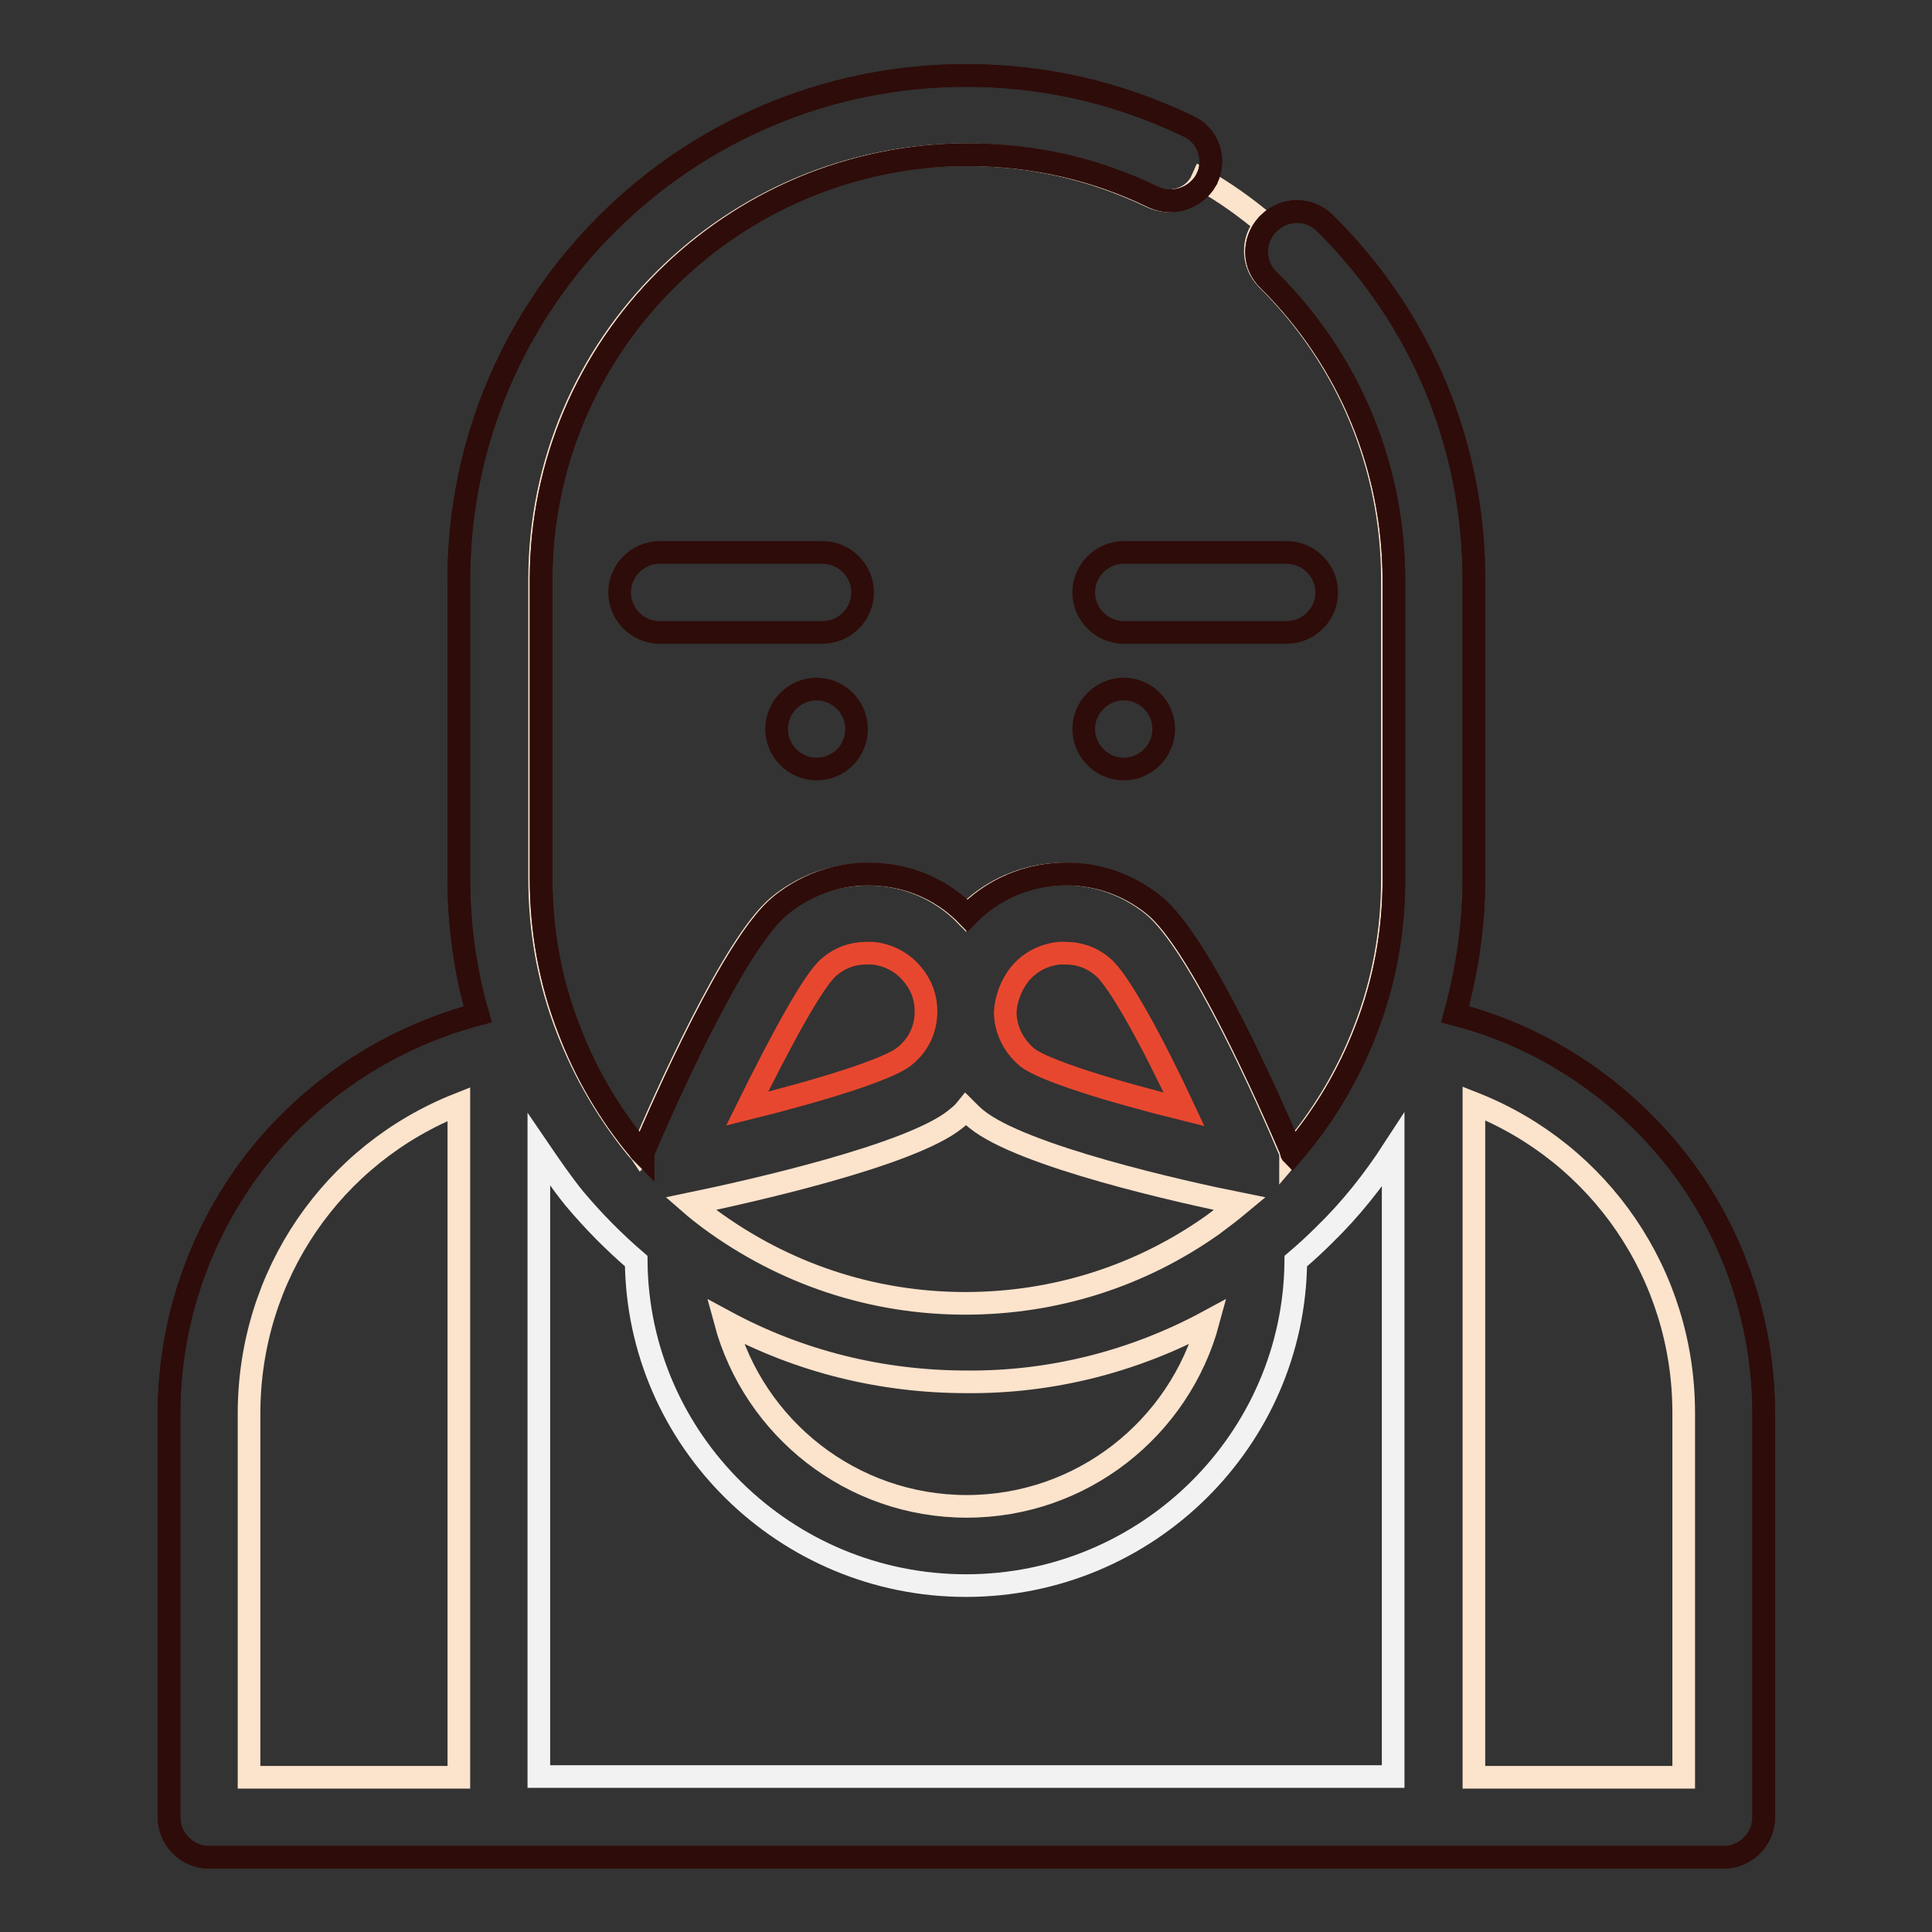 <?xml version="1.0" encoding="utf-8"?>
<!-- Svg Vector Icons : http://www.onlinewebfonts.com/icon -->
<!DOCTYPE svg PUBLIC "-//W3C//DTD SVG 1.1//EN" "http://www.w3.org/Graphics/SVG/1.1/DTD/svg11.dtd">
<svg version="1.1" xmlns="http://www.w3.org/2000/svg" xmlns:xlink="http://www.w3.org/1999/xlink" x="0px" y="0px" viewBox="0 0 256 256" enable-background="new 0 0 256 256" xml:space="preserve">
<rect x="0" y="0" width="256" height="256" fill="#333333" stroke="none"/>
<g> <path stroke-width="3" fill-opacity="0" stroke="#fce3cc"  d="M152.6,26.1c-7.7-3.7-15.9-5.6-24.5-5.6c-31.2,0-56.6,25.2-56.6,56.3v39.6c0,6.9,1.2,13.6,3.7,20 c2.2,5.7,5.3,11,9.2,15.8c0.2,0.2,0.4,0.4,0.6,0.7c0.1-0.1,0.1-0.3,0.1-0.4c2.7-6.3,12-27.5,18.1-32.5c3.8-3.1,8.6-4.5,13.5-4.1 c4.3,0.4,8.3,2.3,11.3,5.4c3-3.1,7-5,11.3-5.4c4.9-0.5,9.7,1,13.5,4.1c6.1,5,15.4,26.1,18.1,32.5c0.1,0.1,0.1,0.3,0.1,0.4 c4.2-4.9,7.5-10.4,9.8-16.4c2.5-6.4,3.7-13.1,3.7-20V76.8c0-15-5.9-29.2-16.6-39.8c-2-2-2.1-5.2-0.2-7.3c-2.6-2.2-5.4-4.2-8.4-5.9 C158.2,26.3,155.2,27.3,152.6,26.1L152.6,26.1z"/> <path stroke-width="3" fill-opacity="0" stroke="#2e0c09"  d="M221.6,153c-7.4-9.1-17.5-15.7-28.8-18.6c1.6-5.8,2.5-11.8,2.5-18V76.8c0-17.9-7-34.6-19.7-47.2 c-2.1-2.1-5.4-2.1-7.5,0l-0.2,0.2c-1.9,2.1-1.9,5.3,0.2,7.3c10.7,10.6,16.6,24.8,16.6,39.8v39.6c0,6.9-1.2,13.6-3.7,20 c-2.3,6-5.6,11.5-9.8,16.4c-0.1-0.1-0.1-0.3-0.1-0.4c-2.7-6.3-12-27.5-18.1-32.5c-3.8-3.1-8.6-4.6-13.5-4.1 c-4.3,0.4-8.3,2.3-11.3,5.4c-3-3.1-7-5-11.3-5.4c-4.9-0.5-9.7,1-13.5,4.1c-6.1,5-15.4,26.2-18.1,32.5c-0.1,0.1-0.1,0.3-0.1,0.4 c-0.2-0.2-0.4-0.4-0.6-0.7c-3.9-4.7-7-10-9.2-15.8c-2.5-6.4-3.7-13.1-3.7-20V76.8c0-31,25.4-56.3,56.6-56.3 c8.6,0,16.9,1.9,24.5,5.6c2.6,1.2,5.6,0.2,7-2.2c0-0.1,0.1-0.1,0.1-0.2c1.3-2.6,0.2-5.8-2.5-7C148,12.2,138.2,10,128,10 c-37.1,0-67.2,30-67.2,66.8v39.6c0,6.1,0.8,12.1,2.5,18c-11.3,3-21.4,9.5-28.8,18.6c-7.8,9.7-12.1,21.8-12.1,34.3v53.5 c0,2.9,2.4,5.3,5.3,5.3h200.7c2.9,0,5.3-2.4,5.3-5.3v-53.5C233.7,174.8,229.4,162.6,221.6,153L221.6,153z"/> <path stroke-width="3" fill-opacity="0" stroke="#2e0c09"  d="M221.6,153c-7.4-9.1-17.5-15.7-28.8-18.6c1.6-5.8,2.5-11.8,2.5-18V76.8c0-17.9-7-34.6-19.7-47.2 c-2.1-2.1-5.4-2.1-7.5,0l-0.2,0.2c-1.9,2.1-1.9,5.3,0.2,7.3c10.7,10.6,16.6,24.8,16.6,39.8v39.6c0,6.9-1.2,13.6-3.7,20 c-2.3,6-5.6,11.5-9.8,16.4c-0.1-0.1-0.1-0.3-0.1-0.4c-2.7-6.3-12-27.5-18.1-32.5c-3.8-3.1-8.6-4.6-13.5-4.1 c-4.3,0.4-8.3,2.3-11.3,5.4c-3-3.1-7-5-11.3-5.4c-4.9-0.5-9.7,1-13.5,4.1c-6.1,5-15.4,26.2-18.1,32.5c-0.1,0.1-0.1,0.3-0.1,0.4 c-0.2-0.2-0.4-0.4-0.6-0.7c-3.9-4.7-7-10-9.2-15.8c-2.5-6.4-3.7-13.1-3.7-20V76.8c0-31,25.4-56.3,56.6-56.3 c8.6,0,16.9,1.9,24.5,5.6c2.6,1.2,5.6,0.2,7-2.2c0-0.1,0.1-0.1,0.1-0.2c1.3-2.6,0.2-5.8-2.5-7C148,12.2,138.2,10,128,10 c-37.1,0-67.2,30-67.2,66.8v39.6c0,6.1,0.8,12.1,2.5,18c-11.3,3-21.4,9.5-28.8,18.6c-7.8,9.7-12.1,21.8-12.1,34.3v53.5 c0,2.9,2.4,5.3,5.3,5.3h200.7c2.9,0,5.3-2.4,5.3-5.3v-53.5C233.7,174.8,229.4,162.6,221.6,153L221.6,153z"/> <path stroke-width="3" fill-opacity="0" stroke="#2e0c09"  d="M148.9,101.9c-2.9,0-5.3-2.4-5.3-5.3c0-2.9,2.4-5.3,5.3-5.3c2.9,0,5.3,2.4,5.3,5.3 C154.2,99.5,151.8,101.9,148.9,101.9z"/> <path stroke-width="3" fill-opacity="0" stroke="#2e0c09"  d="M108.2,101.9c-2.9,0-5.3-2.4-5.3-5.3c0-2.9,2.4-5.3,5.3-5.3c2.9,0,5.3,2.4,5.3,5.3 C113.5,99.5,111.2,101.9,108.2,101.9z"/> <path stroke-width="3" fill-opacity="0" stroke="#fce3cc"  d="M223.1,235.5h-27.8v-89.3c16.7,6.6,27.8,22.7,27.8,41V235.5L223.1,235.5z"/> <path stroke-width="3" fill-opacity="0" stroke="#f2f2f2"  d="M84.3,167.1c0.2,23.8,19.8,43,43.7,43c24,0,43.5-19.3,43.7-43c1.3-1.1,2.6-2.3,3.8-3.5 c3.5-3.4,6.5-7.2,9.1-11.2v83H71.4v-83.1c1.5,2.2,3,4.4,4.7,6.5C78.7,161.9,81.4,164.6,84.3,167.1z"/> <path stroke-width="3" fill-opacity="0" stroke="#fce3cc"  d="M160.1,175.1c-3.8,14.1-16.7,24.5-32,24.5c-15.3,0-28.2-10.4-32-24.5c9.8,5.3,20.7,8,32,8 C139.3,183.2,150.3,180.4,160.1,175.1z M126.6,148.3c0.5-0.4,1-0.8,1.4-1.3c0.5,0.5,0.9,0.9,1.4,1.3c6,4.9,27.4,9.7,34.9,11.2 c-1.2,1-2.4,1.9-3.6,2.8c-9.6,6.8-20.9,10.4-32.8,10.4c-12.3,0-24-3.9-33.9-11.2c-0.8-0.6-1.7-1.3-2.5-2 C99.2,157.9,120.7,153.1,126.6,148.3L126.6,148.3z"/> <path stroke-width="3" fill-opacity="0" stroke="#e8472f"  d="M135.1,129.1c1.3-1.6,3.2-2.6,5.3-2.8c0.3,0,0.5,0,0.8,0c1.8,0,3.5,0.6,4.9,1.8c2.1,1.7,6.6,9.9,10.8,18.9 c-9.7-2.4-18.7-5.2-20.8-6.9c-1.8-1.5-2.9-3.7-2.9-6C133.3,132.3,134,130.5,135.1,129.1L135.1,129.1z M109.9,128.1 c1.4-1.2,3.1-1.8,4.9-1.8c0.3,0,0.5,0,0.8,0c2.1,0.2,4,1.2,5.3,2.8c1.2,1.4,1.8,3.1,1.8,4.9c0,2.4-1,4.5-2.9,6 c-2.1,1.7-11.1,4.5-20.8,6.9C103.4,138,107.8,129.8,109.9,128.1L109.9,128.1z"/> <path stroke-width="3" fill-opacity="0" stroke="#fce3cc"  d="M33,187.3c0-18.4,11.1-34.4,27.8-41v89.2H33V187.3z"/> <path stroke-width="3" fill-opacity="0" stroke="#2e0c09"  d="M109,73.2H87.4c-2.9,0-5.3,2.4-5.3,5.3c0,2.9,2.4,5.3,5.3,5.3H109c2.9,0,5.3-2.4,5.3-5.3 C114.3,75.6,111.9,73.2,109,73.2z M143.6,78.5c0,2.9,2.4,5.3,5.3,5.3h21.6c2.9,0,5.3-2.4,5.3-5.3c0-2.9-2.4-5.3-5.3-5.3h-21.6 C146,73.2,143.6,75.6,143.6,78.5z"/></g>
</svg>